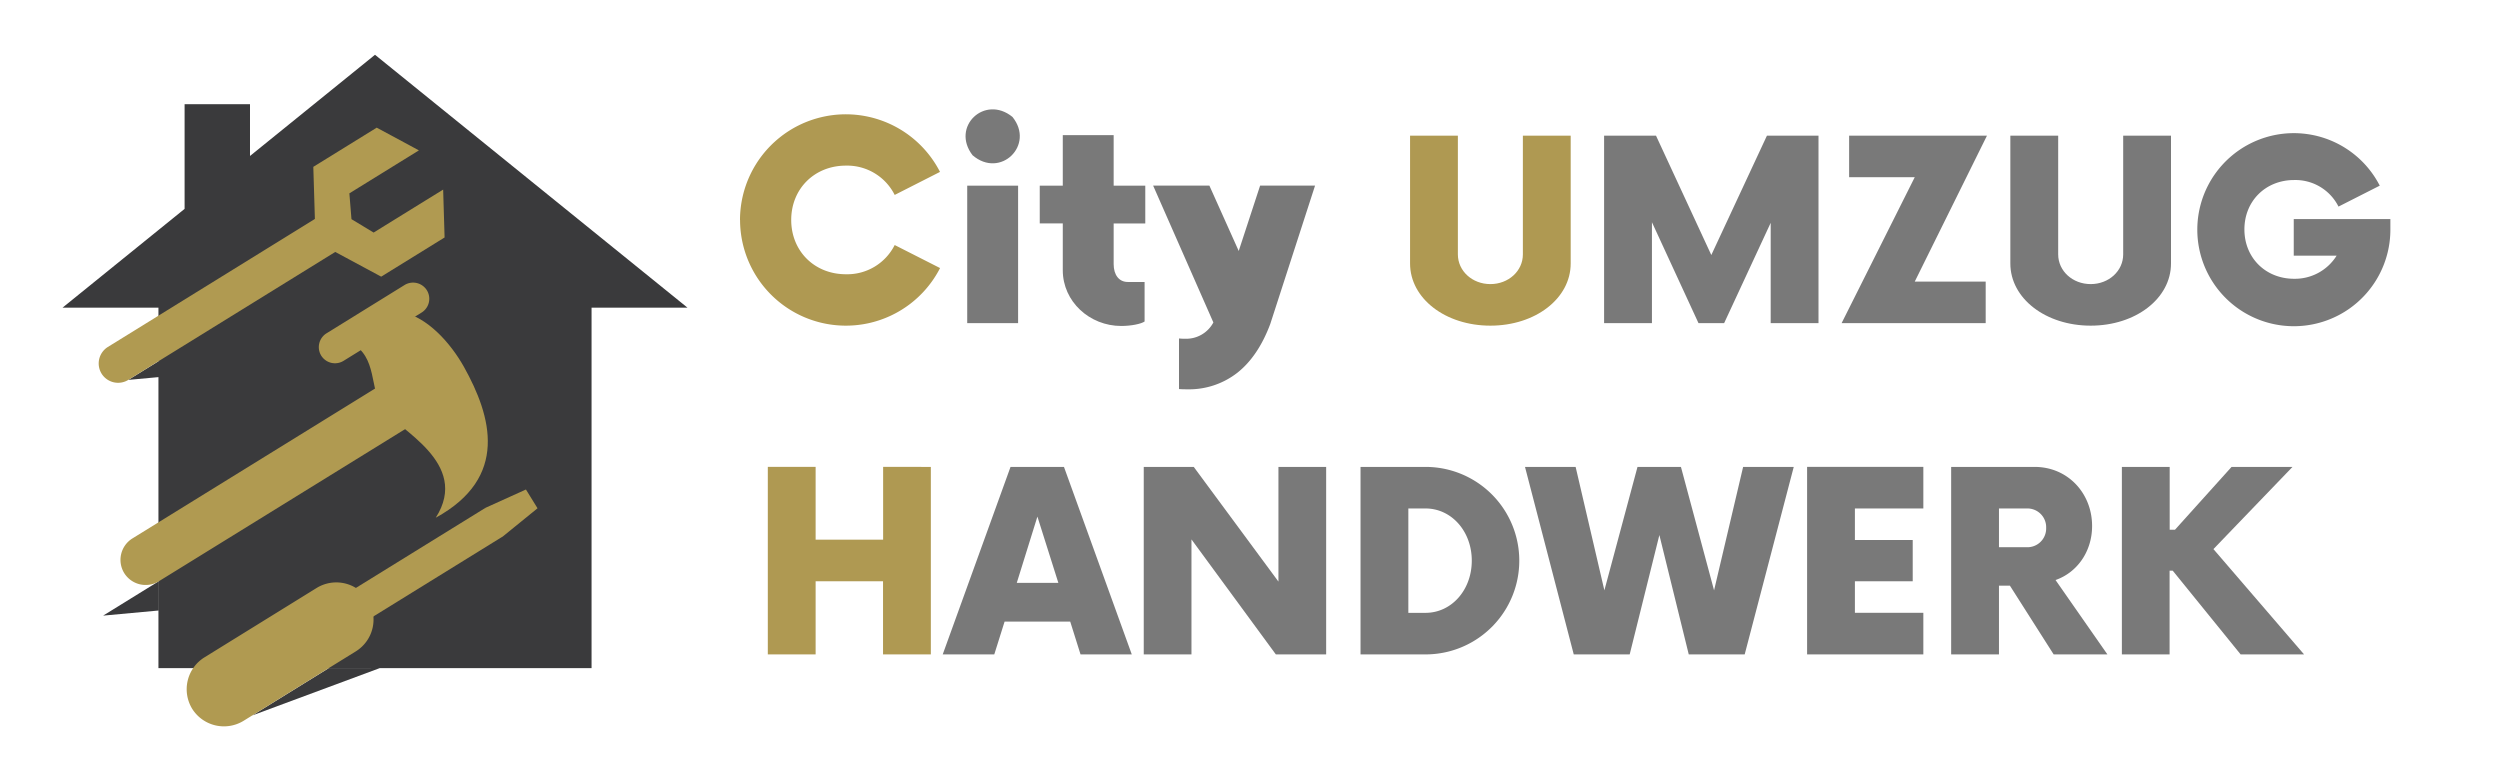 <svg id="Layer_1" data-name="Layer 1" xmlns="http://www.w3.org/2000/svg" viewBox="0 0 800 250"><defs><style>.cls-1{fill:#3a3a3c;}.cls-1,.cls-2{fill-rule:evenodd;}.cls-2,.cls-3{fill:#b09a51;}.cls-4{fill:#af9952;}.cls-5{fill:#797979;}.cls-6{fill:#787878;}</style></defs><path class="cls-1" d="M189.3,87.3V213.81H50.7V87.3ZM220,98.46,170,58,120,17.53,80,49.91,70,58,59.07,66.84,20,98.46H50.7V87.3H189.3V98.46ZM41.05,121.57l9.65-.89v-5.07ZM33,197l17.67-1.63v-9.29Zm72.17,16.83L80.73,228.94l40.76-15.13ZM59.07,33.35V66.84L70,58l10-8.09V33.35Z"/><polygon class="cls-2" points="141.81 60.67 141.91 64.07 142.27 75.99 132.13 82.26 121.98 88.53 111.48 82.88 100.98 77.23 100.62 65.31 100.26 53.39 110.41 47.12 120.55 40.85 131.05 46.5 134.05 48.12 127.64 52.08 111.8 61.87 112.47 70.13 119.56 74.42 135.39 64.63 141.81 60.67"/><path class="cls-2" d="M110.24,71.5h0a6.21,6.21,0,0,1-2,8.53L41.05,121.57a6.22,6.22,0,0,1-8.54-2h0a6.22,6.22,0,0,1,2-8.54L101.7,69.49A6.23,6.23,0,0,1,110.24,71.5Z"/><path class="cls-2" d="M136.6,92.89h0a5.18,5.18,0,0,1-1.68,7.12l-25,15.47a5.2,5.2,0,0,1-7.13-1.68h0a5.2,5.2,0,0,1,1.68-7.13l25-15.47A5.2,5.2,0,0,1,136.6,92.89Z"/><path class="cls-2" d="M136,123.86h0A8.08,8.08,0,0,1,133.39,135L50.84,186a8.09,8.09,0,0,1-11.09-2.61h0a8.08,8.08,0,0,1,2.62-11.09l82.56-51A8.07,8.07,0,0,1,136,123.86Z"/><path class="cls-2" d="M128.6,99.88c8.1,1.54,15.58,9.85,19.89,17.57,8.8,15.78,14.42,35.35-9.05,48.22,11.26-17.63-12.31-28.31-16.85-34.76S121,114.3,112.25,109.65Z"/><path class="cls-2" d="M117.78,192h0a12,12,0,0,1-3.87,16.41l-36,22.27a12,12,0,0,1-16.42-3.88h0a12,12,0,0,1,3.88-16.41l36-22.27A12,12,0,0,1,117.78,192Z"/><rect class="cls-3" x="95.55" y="179.5" width="67.66" height="10.71" transform="translate(-77.87 95.64) rotate(-31.72)"/><polygon class="cls-2" points="172.01 162.65 160.97 171.62 154.22 169.5 155.34 162.51 168.3 156.64 172.01 162.65"/><path class="cls-4" d="M236.8,70.41a33.86,33.86,0,0,1,64-15.4L286.3,62.38A17,17,0,0,0,270.68,53c-10,0-17.49,7.37-17.49,17.38s7.48,17.38,17.49,17.38a17,17,0,0,0,15.62-9.35l14.52,7.37a33.86,33.86,0,0,1-64-15.4Z"/><path class="cls-5" d="M311.21,49.67c-7-9.14,3.91-19.46,12.77-12.26C331.27,46.38,320.13,57.35,311.21,49.67Zm-1.7,9.74h16.28v44H309.51Z"/><path class="cls-5" d="M356.37,71.51v13c0,3.52,1.76,5.72,4.51,5.72h5.39v12.65c-1.1.77-4.29,1.43-7.48,1.43-10.12,0-18.7-7.81-18.7-17.82v-15h-7.37V59.41h7.37V43.24h16.28V59.41h10.12v12.1Z"/><path class="cls-4" d="M451.22,84.31V43.41h15.3v38c0,5.3,4.6,9.5,10.4,9.5s10.4-4.2,10.4-9.5v-38h15.3v40.9c0,11.2-11.3,19.9-25.7,19.9S451.22,95.51,451.22,84.31Z"/><path class="cls-5" d="M581.92,43.41v60h-15.3V71.31l-14.9,32.1h-8.2l-14.9-32.3v32.3H513.31v-60h16.61l17.7,38.2,17.8-38.2Z"/><path class="cls-5" d="M612.72,90.11h22.7v13.3H589.31l23.41-46.7h-21V43.41h44.11Z"/><path class="cls-5" d="M643.31,84.31V43.41h15.31v38c0,5.3,4.6,9.5,10.4,9.5s10.4-4.2,10.4-9.5v-38h15.3v40.9c0,11.2-11.3,19.9-25.7,19.9S643.31,95.51,643.31,84.31Z"/><path class="cls-5" d="M764.92,70.11v3.3a30.89,30.89,0,1,1-3.4-14l-13.2,6.7a15.43,15.43,0,0,0-14.2-8.5c-9.11,0-15.91,6.7-15.91,15.8s6.8,15.8,15.91,15.8a15.71,15.71,0,0,0,13.6-7.4H734V70.11Z"/><path class="cls-4" d="M297.87,149.41v60h-15.3V186H261v23.4h-15.3v-60H261v23.3h21.6v-23.3Z"/><path class="cls-5" d="M342.47,198.91h-21l-3.3,10.5h-16.5l21.7-60h17.1l21.7,60h-16.4Zm-3.8-12.4-6.7-21.2-6.6,21.2Z"/><path class="cls-5" d="M424.37,149.41v60h-16.1l-27-36.8v36.8H366v-60h16l27.1,36.7v-36.7Z"/><path class="cls-5" d="M435.37,149.41h20.8a30,30,0,0,1,0,60h-20.8Zm20.8,46.7c8.3,0,14.8-7.3,14.8-16.7s-6.5-16.7-14.8-16.7h-5.5v33.4Z"/><path class="cls-5" d="M574,149.41l-15.7,60h-17.9l-9.4-38.2-9.5,38.2h-17.9l-15.6-60h16.2l9.2,39.5,10.6-39.5h13.9l10.6,39.5,9.3-39.5Z"/><path class="cls-5" d="M593.57,162.71v10.1h18.5V186h-18.5v10.1h21.9v13.3h-37.2v-60h37.2v13.3Z"/><path class="cls-5" d="M674.37,209.41h-17.2l-14-22h-3.5v22h-15.3v-60h26.7c10.7,0,18.4,8.5,18.4,18.9,0,8.2-4.8,14.9-11.7,17.3Zm-19.6-40.5a6,6,0,0,0-6.2-6.2h-8.9v12.4h8.9A6,6,0,0,0,654.77,168.91Z"/><path class="cls-5" d="M695.27,182.61h-1v26.8H679v-60h15.3v20.1H696l18.1-20.1h19.5l-25.3,26.3,29,33.7H717Z"/><path class="cls-6" d="M403.24,59.39h17.58l-14.33,44.27q-3.9,10.41-10.6,15.67a25.12,25.12,0,0,1-16,5.25q-1.77,0-2.61-.09V108.31a18.11,18.11,0,0,0,2,.09,9.86,9.86,0,0,0,9-5.21L369,59.39h18l9.39,20.92Z"/></svg>